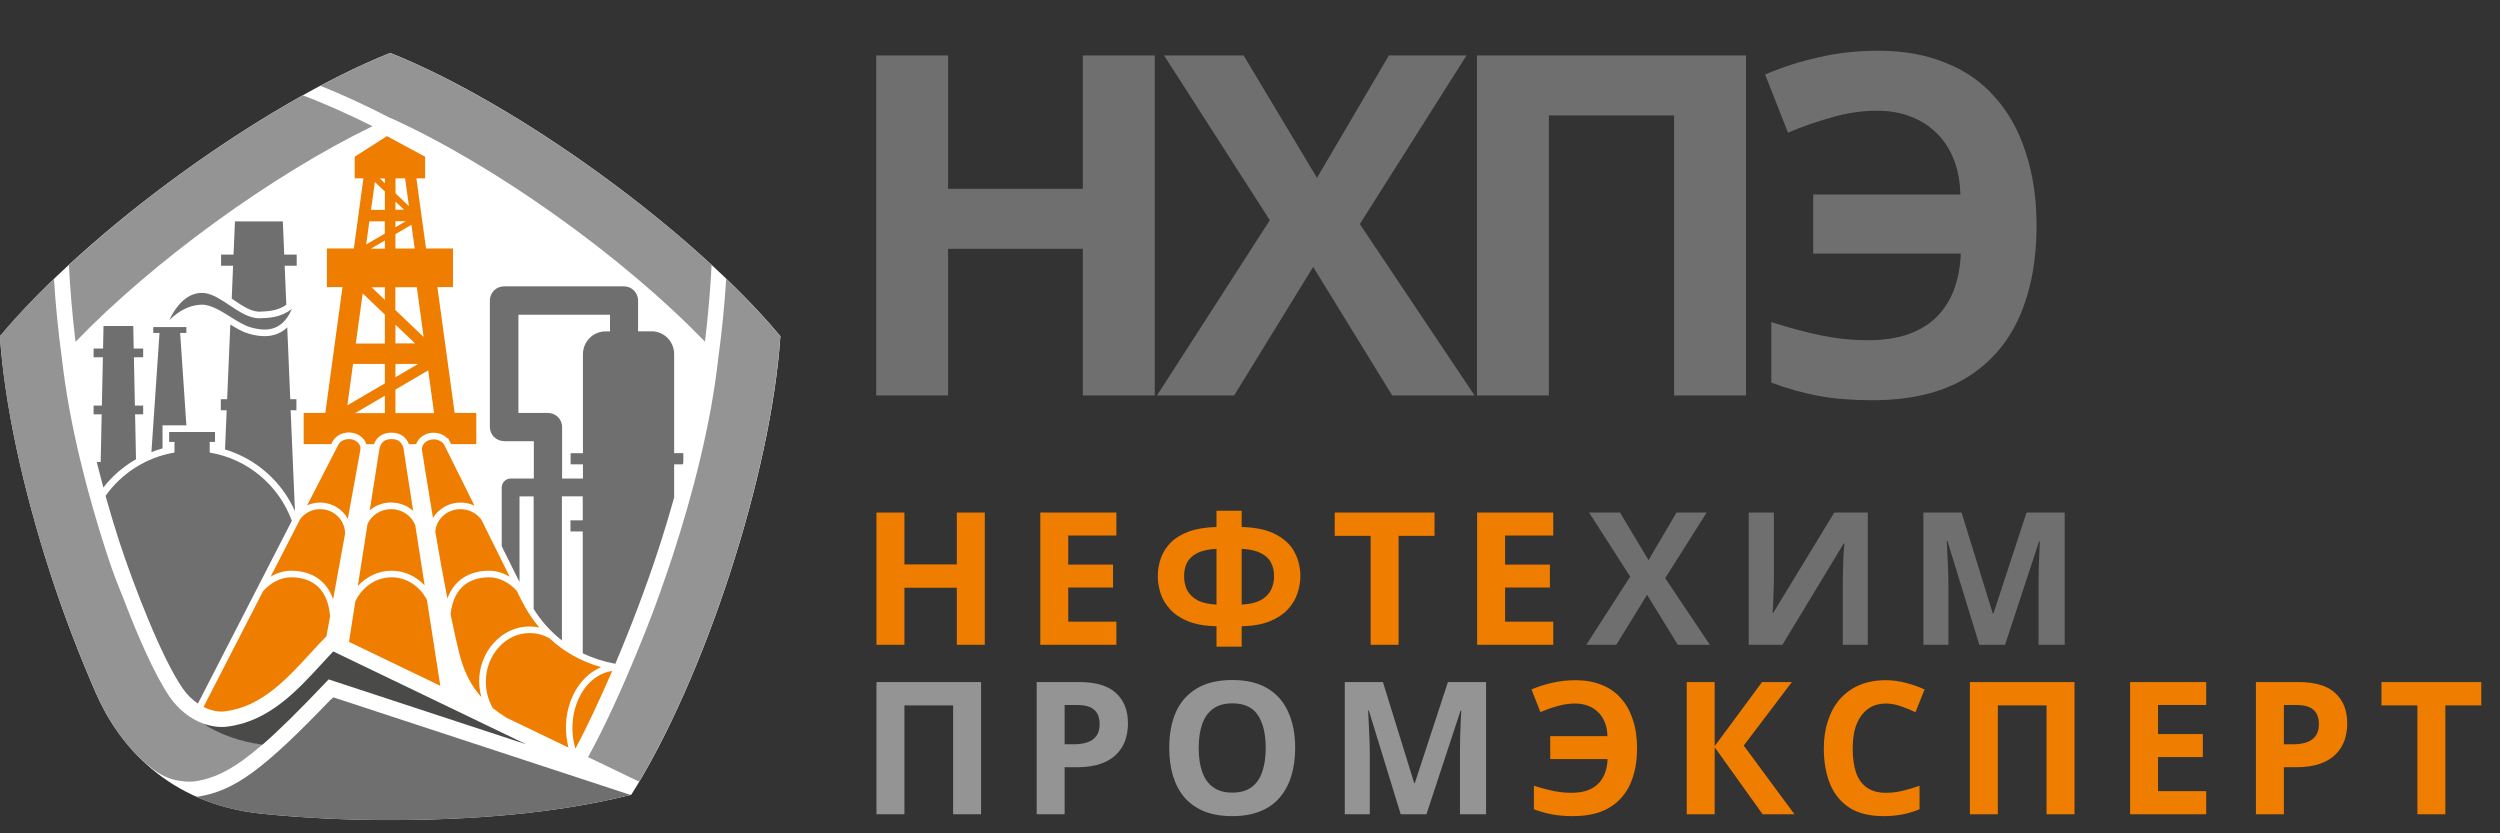 <svg width="177" height="59" viewBox="0 0 177 59" fill="none" xmlns="http://www.w3.org/2000/svg">
<rect x="0" y="0" width="177" height="59" fill="#333333" stroke="none"/>
<g clip-path="url(#clip0_75_10)">
<path d="M27.627 3.746C36.691 7.37 49.016 16.325 55.254 23.807C54.929 28.671 53.591 34.73 51.68 40.594C49.77 46.465 47.295 52.147 44.696 56.265C39.296 57.628 33.182 58.057 27.614 58.057C24.528 58.057 21.441 57.908 18.537 57.609C11.845 56.92 8.375 52.693 6.796 49.082C5.627 46.406 4.516 43.523 3.567 40.594C1.663 34.73 0.325 28.677 0 23.807C6.238 16.325 18.563 7.37 27.627 3.746Z" fill="white"/>
<path fill-rule="evenodd" clip-rule="evenodd" d="M27.627 8.344C34.982 11.656 44.098 18.163 49.913 24.196C50.14 22.306 50.296 20.482 50.381 18.748C43.779 12.656 34.702 6.578 27.627 3.746C26.061 4.37 24.397 5.155 22.682 6.071C24.248 6.701 25.911 7.467 27.62 8.35L27.627 8.344Z" fill="#949494"/>
<path fill-rule="evenodd" clip-rule="evenodd" d="M26.373 8.935C24.651 8.078 22.994 7.337 21.441 6.746C15.756 9.915 9.668 14.332 4.879 18.754C4.964 20.488 5.12 22.313 5.347 24.203C10.831 18.507 19.258 12.383 26.373 8.935Z" fill="#949494"/>
<path fill-rule="evenodd" clip-rule="evenodd" d="M52.629 20.93C52.44 20.735 52.245 20.54 52.044 20.345C52.044 20.345 52.031 20.332 52.025 20.332C51.823 20.131 51.622 19.936 51.414 19.735C51.303 21.547 51.115 23.45 50.849 25.404C50.329 30.054 49.055 34.951 47.645 39.289C47.528 39.653 47.398 40.029 47.269 40.412C46.632 42.302 45.91 44.244 45.105 46.16C44.02 48.809 42.811 51.465 41.635 53.602L45.157 55.297L45.261 55.33C47.652 51.303 49.906 46.03 51.674 40.594C53.584 34.724 54.922 28.671 55.247 23.807C54.461 22.865 53.584 21.904 52.622 20.93H52.629Z" fill="#949494"/>
<path fill-rule="evenodd" clip-rule="evenodd" d="M14.905 51.485C14.697 51.407 14.502 51.322 14.327 51.206C13.443 50.868 12.618 50.212 12.014 49.342C10.922 47.751 9.674 44.841 8.68 42.224C8.297 41.295 7.933 40.341 7.589 39.282C6.179 34.951 4.912 30.061 4.386 25.417C4.119 23.456 3.931 21.547 3.82 19.728C2.391 21.105 1.091 22.475 -0.013 23.8C0.312 28.664 1.65 34.723 3.56 40.588C4.516 43.523 5.627 46.4 6.796 49.075C7.485 50.654 8.498 52.381 10.058 53.81C10.727 54.427 11.429 54.953 12.189 55.167C12.8 55.336 13.411 55.381 13.859 55.31C15.314 55.076 16.627 54.407 18.576 52.719C18.576 52.712 18.563 52.706 18.556 52.699C17.205 52.498 15.983 52.095 14.905 51.478V51.485Z" fill="#949494"/>
<path d="M21 28.262H20.551L20.337 23.183C19.902 23.592 19.362 23.8 18.726 23.8C18.388 23.8 18.024 23.742 17.614 23.625C17.179 23.502 16.744 23.248 16.308 22.982L16.081 28.262H15.633V29.047H16.049L15.932 31.82C18.173 32.502 19.96 34.113 20.883 36.191L20.577 29.047H20.987V28.262H21Z" fill="#706F6F"/>
<path d="M16.393 21.138C16.432 21.164 16.477 21.19 16.517 21.222C17.212 21.69 17.868 22.125 18.485 22.06C19.187 22.04 19.765 21.936 20.272 21.579L20.155 18.813H21.006V18.027H20.123L20.025 15.676H16.634L16.536 18.027H15.652V18.813H16.503L16.406 21.138H16.393Z" fill="#706F6F"/>
<path d="M14.268 21.566C14.931 21.566 15.633 22.008 16.309 22.43C16.796 22.735 17.296 23.047 17.751 23.177C18.115 23.281 18.433 23.333 18.726 23.333C19.609 23.333 20.246 22.852 20.662 21.871C19.967 22.423 19.206 22.508 18.511 22.527C18.472 22.527 18.414 22.534 18.355 22.534C17.634 22.534 16.932 22.066 16.25 21.612C15.678 21.229 15.081 20.832 14.528 20.754C13.528 20.618 12.624 21.313 11.988 22.664C12.677 21.988 13.391 21.631 14.171 21.573C14.203 21.573 14.229 21.573 14.262 21.573L14.268 21.566Z" fill="#706F6F"/>
<path d="M35.703 31.236H37.795V33.879H36.158C35.989 33.879 35.833 33.944 35.71 34.068C35.593 34.184 35.521 34.347 35.521 34.516V38.672L36.782 41.211V35.146H37.782V43.114C38.335 43.997 39.004 44.737 39.784 45.342V35.139H41.258V36.841H40.388V37.626H41.258V46.251C41.967 46.595 42.74 46.842 43.565 46.998C44.676 44.374 45.755 41.536 46.599 38.951C47.015 37.678 47.392 36.431 47.73 35.217V32.873H48.347C48.36 32.821 48.373 32.775 48.38 32.723V32.08H47.73V25.073C47.73 24.177 47.015 23.456 46.132 23.456H45.176V21.274C45.176 21.008 45.066 20.755 44.884 20.566C44.696 20.378 44.442 20.274 44.176 20.274H35.684C35.417 20.274 35.164 20.378 34.975 20.566C34.787 20.755 34.683 21.014 34.683 21.274V30.23C34.683 30.496 34.787 30.749 34.975 30.937C35.164 31.126 35.417 31.23 35.684 31.23L35.703 31.236ZM36.704 22.281H43.188V23.463H42.87C41.986 23.463 41.272 24.19 41.272 25.08V32.087H40.401V32.873H41.272V33.879H39.797V30.236C39.797 29.97 39.693 29.716 39.504 29.528C39.316 29.34 39.062 29.236 38.796 29.236H36.704V22.287V22.281Z" fill="#706F6F"/>
<path d="M7.141 32.71H6.848C6.9 32.918 7.251 34.269 7.316 34.516C7.946 33.71 8.733 33.028 9.629 32.515L9.564 29.333H10.136V28.716H9.551L9.48 25.294H10.136V24.677H9.467L9.434 23.079H7.329L7.297 24.677H6.627V25.294H7.284L7.212 28.716H6.627V29.333H7.199L7.128 32.71H7.141Z" fill="#706F6F"/>
<path d="M11.507 31.742V30.113H13.196L12.754 23.573H13.196V23.157H10.851V23.573H11.293L10.721 32.009C10.981 31.911 11.241 31.82 11.513 31.742H11.507Z" fill="#706F6F"/>
<path d="M12.924 48.725C13.229 49.173 13.606 49.543 14.015 49.816C14.093 49.641 14.171 49.491 14.178 49.491L20.662 36.873C19.746 34.366 17.537 32.489 14.847 32.041V31.288H15.224V30.587H11.975V31.288H12.352V32.041C10.344 32.379 8.609 33.509 7.472 35.107C7.771 36.172 8.096 37.263 8.453 38.367C9.493 41.523 11.449 46.588 12.924 48.725Z" fill="#706F6F"/>
<path d="M23.364 49.582C18.647 54.498 16.588 55.992 14.034 56.401C13.995 56.401 13.95 56.407 13.904 56.414C15.243 57.011 16.776 57.44 18.537 57.615C21.441 57.914 24.528 58.063 27.614 58.063C33.15 58.063 39.238 57.641 44.617 56.284C44.617 56.284 44.624 56.284 44.63 56.278L23.605 49.374C23.52 49.446 23.442 49.511 23.358 49.582H23.364Z" fill="#706F6F"/>
<path d="M23.592 46.121C23.319 46.406 23.046 46.705 22.76 47.017C21.019 48.913 19.044 51.069 16.094 51.446C15.522 51.517 14.918 51.426 14.333 51.206C15.555 51.998 16.977 52.511 18.582 52.725C19.771 51.693 21.188 50.29 23.026 48.355L23.267 48.101L37.262 52.699L23.592 46.121Z" fill="#4A4A49"/>
<path d="M23.449 31.444L23.527 31.294C23.729 30.885 24.19 30.619 24.703 30.619C25.288 30.619 25.782 30.97 25.938 31.444H26.477C26.743 30.749 27.341 30.632 27.712 30.632C28.322 30.632 28.751 30.924 28.953 31.444H29.466C29.505 31.333 29.563 31.223 29.641 31.119C29.888 30.82 30.271 30.638 30.687 30.638C31.077 30.638 31.434 30.781 31.675 31.035H31.733L31.863 31.294L31.935 31.444H33.722V29.236H32.188L30.967 20.326H32.071V17.592H30.161L29.479 12.624H30.096V11.097L27.393 9.636L25.113 11.097V12.624H25.73L25.054 17.592H23.144V20.326H24.248L23.033 29.236H21.5V31.444H23.43H23.449ZM27.997 12.624H28.68L28.953 14.598L28.004 13.689V12.63L27.997 12.624ZM27.997 14.267L28.608 14.851H27.997V14.267ZM27.997 15.663H28.725L27.997 16.091V15.663ZM27.997 16.578L29.128 15.916L29.362 17.598H27.997V16.578ZM27.997 20.332H29.511L29.992 23.858L27.991 21.949V20.332H27.997ZM27.997 22.988L29.388 24.313H27.997V22.988ZM27.997 25.768H29.602L27.997 26.709V25.768ZM27.997 27.58L30.317 26.222L30.733 29.249H27.997V27.58ZM27.25 29.249H25.139L27.25 28.015V29.249ZM27.25 21.235L26.308 20.339H27.25V21.235ZM27.25 17.605H26.256L27.25 17.027V17.605ZM27.25 12.636V12.981L26.893 12.636H27.25ZM26.535 12.883L27.25 13.559V14.858H26.269L26.542 12.877L26.535 12.883ZM26.152 15.669H27.244V16.54L25.925 17.306L26.152 15.669ZM25.678 20.774L27.25 22.274V24.32H25.191L25.678 20.774ZM24.996 25.768H27.25V27.145L24.593 28.697L24.996 25.768Z" fill="#EF7D00"/>
<path d="M34.65 40.406C35.131 40.406 35.632 40.562 36.086 40.834L34.085 36.801C33.754 36.34 33.201 36.048 32.604 36.048C31.662 36.048 30.888 36.749 30.817 37.639C31.077 39.172 31.376 40.834 31.675 42.373C32.142 41.107 33.169 40.406 34.65 40.406Z" fill="#EF7D00"/>
<path d="M27.698 35.58C28.296 35.58 28.842 35.801 29.251 36.165L28.614 32.061C28.582 31.521 28.367 31.086 27.718 31.086C27.068 31.086 26.886 31.489 26.828 32.009L26.178 36.132C26.581 35.782 27.113 35.574 27.698 35.574V35.58Z" fill="#EF7D00"/>
<path d="M30.654 36.672C31.044 36.022 31.772 35.581 32.61 35.581C32.955 35.581 33.292 35.658 33.591 35.801L31.454 31.502C31.324 31.268 31.031 31.106 30.694 31.106C30.226 31.106 29.79 31.463 29.888 31.931C29.888 31.931 30.206 34.002 30.654 36.665V36.672Z" fill="#EF7D00"/>
<path d="M20.584 40.406C22.091 40.406 23.131 41.127 23.585 42.425L24.43 37.795C24.43 37.795 24.43 37.776 24.43 37.769C24.43 36.821 23.637 36.048 22.669 36.048C22.104 36.048 21.584 36.314 21.259 36.743L19.161 40.828C19.616 40.562 20.116 40.406 20.59 40.406H20.584Z" fill="#EF7D00"/>
<path d="M27.718 40.406C28.634 40.406 29.459 40.802 30.064 41.445L29.401 37.191C29.148 36.522 28.478 36.048 27.692 36.048C26.945 36.048 26.302 36.477 26.022 37.094L25.334 41.49C25.944 40.821 26.789 40.406 27.718 40.406Z" fill="#EF7D00"/>
<path d="M41.382 48.757C40.791 49.569 40.492 50.627 40.531 51.738C40.55 52.186 40.622 52.615 40.739 53.011C41.544 51.498 42.447 49.575 43.344 47.504C42.59 47.608 41.902 48.043 41.375 48.757H41.382Z" fill="#EF7D00"/>
<path d="M33.923 48.264C33.923 47.218 34.293 46.237 34.969 45.504C35.645 44.763 36.541 44.354 37.497 44.354H37.503C37.73 44.354 37.958 44.38 38.179 44.426C37.795 43.971 37.451 43.471 37.146 42.925C36.964 42.594 36.788 42.25 36.626 41.906L36.6 41.847C36.08 41.256 35.34 40.873 34.657 40.873C33.494 40.873 32.136 41.354 31.902 43.484C32.11 44.51 32.312 45.445 32.507 46.218C32.844 47.569 33.351 48.549 34.079 49.355C33.988 48.998 33.929 48.634 33.929 48.257L33.923 48.264Z" fill="#EF7D00"/>
<path d="M40.069 51.757C40.024 50.536 40.355 49.374 41.011 48.484C41.44 47.9 41.973 47.478 42.564 47.237C41.154 46.835 39.933 46.153 38.913 45.198C38.484 44.951 38.003 44.822 37.509 44.822H37.503C36.678 44.822 35.904 45.172 35.32 45.822C34.728 46.471 34.397 47.341 34.397 48.27C34.397 48.939 34.572 49.582 34.891 50.134C35.183 50.368 35.502 50.595 35.846 50.809L40.245 52.926C40.154 52.556 40.095 52.16 40.076 51.757H40.069Z" fill="#EF7D00"/>
<path d="M20.584 40.873C19.895 40.873 19.141 41.263 18.622 41.86L14.411 50.05C14.918 50.309 15.451 50.426 15.951 50.361C18.505 50.03 20.259 48.121 21.955 46.276C22.345 45.854 22.708 45.452 23.085 45.075L23.111 45.049L23.371 43.64C23.189 41.373 21.779 40.873 20.59 40.873H20.584Z" fill="#EF7D00"/>
<path d="M27.718 40.873C26.607 40.873 25.639 41.568 25.158 42.575L24.709 45.445L31.174 48.556L30.226 42.471C29.732 41.516 28.79 40.873 27.718 40.873Z" fill="#EF7D00"/>
<path d="M22.663 35.58C23.507 35.58 24.248 36.048 24.625 36.73L25.509 31.879C25.515 31.84 25.522 31.801 25.522 31.755C25.522 31.385 25.151 31.086 24.703 31.086C24.358 31.086 24.06 31.262 23.943 31.509L21.747 35.775C22.026 35.652 22.338 35.58 22.663 35.58Z" fill="#EF7D00"/>
</g>
<path d="M69.723 45.651H67.743V41.612H64.033V45.651H62.053V36.289H64.033V39.96H67.743V36.289H69.723V45.651ZM79.04 45.651H73.652V36.289H79.04V37.915H75.632V39.974H78.804V41.599H75.632V44.012H79.04V45.651ZM87.911 36.158V37.312C88.934 37.338 89.746 37.517 90.35 37.849C90.962 38.173 91.398 38.593 91.661 39.108C91.932 39.624 92.067 40.188 92.067 40.8C92.067 41.193 91.997 41.595 91.857 42.006C91.726 42.417 91.499 42.797 91.176 43.146C90.861 43.487 90.437 43.767 89.904 43.986C89.371 44.204 88.706 44.322 87.911 44.34V45.782H86.128V44.34C85.324 44.322 84.651 44.204 84.109 43.986C83.576 43.767 83.152 43.483 82.837 43.133C82.522 42.784 82.299 42.408 82.168 42.006C82.037 41.595 81.972 41.193 81.972 40.8C81.972 40.345 82.046 39.912 82.195 39.502C82.343 39.091 82.579 38.724 82.903 38.4C83.226 38.077 83.654 37.819 84.187 37.627C84.721 37.434 85.367 37.33 86.128 37.312V36.158H87.911ZM86.128 38.859C85.56 38.885 85.105 38.986 84.764 39.161C84.432 39.327 84.192 39.55 84.043 39.829C83.903 40.109 83.833 40.428 83.833 40.786C83.833 41.18 83.912 41.525 84.069 41.822C84.236 42.111 84.485 42.342 84.817 42.517C85.158 42.683 85.595 42.779 86.128 42.806V38.859ZM87.911 42.806C88.444 42.779 88.877 42.683 89.209 42.517C89.55 42.342 89.799 42.111 89.956 41.822C90.122 41.525 90.205 41.18 90.205 40.786C90.205 40.428 90.131 40.109 89.983 39.829C89.843 39.55 89.602 39.327 89.261 39.161C88.929 38.986 88.479 38.885 87.911 38.859V42.806ZM99.021 45.651H97.041V37.941H94.497V36.289H101.564V37.941H99.021V45.651ZM109.97 45.651H104.581V36.289H109.97V37.915H106.561V39.974H109.734V41.599H106.561V44.012H109.97V45.651ZM111.512 49.81C111.093 49.81 110.677 49.871 110.267 49.994C109.856 50.107 109.454 50.247 109.06 50.413L108.431 48.814C108.894 48.613 109.384 48.455 109.899 48.342C110.415 48.219 110.966 48.158 111.551 48.158C112.242 48.158 112.854 48.267 113.387 48.486C113.929 48.696 114.383 49.01 114.751 49.43C115.126 49.841 115.41 50.348 115.603 50.951C115.804 51.545 115.904 52.223 115.904 52.983C115.904 53.945 115.743 54.788 115.419 55.514C115.096 56.23 114.598 56.79 113.925 57.192C113.26 57.585 112.408 57.782 111.368 57.782C110.835 57.782 110.35 57.742 109.913 57.664C109.484 57.585 109.047 57.463 108.601 57.297V55.632C109.1 55.789 109.559 55.911 109.978 55.999C110.406 56.086 110.83 56.13 111.25 56.13C111.652 56.13 112.006 56.082 112.312 55.986C112.627 55.881 112.889 55.732 113.099 55.54C113.317 55.339 113.488 55.09 113.61 54.792C113.732 54.486 113.802 54.137 113.82 53.743H109.755V52.118H113.807C113.798 51.751 113.737 51.427 113.623 51.148C113.509 50.859 113.352 50.619 113.151 50.426C112.95 50.225 112.71 50.072 112.43 49.968C112.159 49.863 111.853 49.81 111.512 49.81ZM127.05 57.651H124.795L121.399 52.904V57.651H119.419V48.289H121.399V52.826L124.755 48.289H126.866L123.457 52.786L127.05 57.651ZM133.518 49.81C133.142 49.81 132.806 49.885 132.509 50.033C132.22 50.182 131.975 50.396 131.774 50.675C131.573 50.947 131.42 51.279 131.315 51.672C131.219 52.065 131.171 52.507 131.171 52.996C131.171 53.66 131.25 54.229 131.407 54.701C131.573 55.164 131.831 55.518 132.181 55.763C132.53 56.007 132.976 56.13 133.518 56.13C133.903 56.13 134.283 56.086 134.659 55.999C135.043 55.911 135.459 55.789 135.904 55.632V57.297C135.494 57.463 135.087 57.585 134.685 57.664C134.283 57.742 133.833 57.782 133.335 57.782C132.373 57.782 131.578 57.585 130.948 57.192C130.328 56.79 129.869 56.23 129.572 55.514C129.275 54.788 129.126 53.945 129.126 52.983C129.126 52.275 129.222 51.628 129.414 51.043C129.607 50.448 129.886 49.937 130.253 49.509C130.629 49.08 131.088 48.748 131.63 48.512C132.181 48.276 132.81 48.158 133.518 48.158C133.981 48.158 134.445 48.219 134.908 48.342C135.38 48.455 135.83 48.613 136.258 48.814L135.616 50.426C135.266 50.26 134.912 50.116 134.554 49.994C134.204 49.871 133.859 49.81 133.518 49.81ZM139.467 57.651V48.289H146.875V57.651H144.895V49.941H141.447V57.651H139.467ZM156.198 57.651H150.81V48.289H156.198V49.915H152.789V51.974H155.962V53.599H152.789V56.012H156.198V57.651ZM162.709 48.289C163.915 48.289 164.793 48.551 165.344 49.076C165.904 49.592 166.183 50.304 166.183 51.213C166.183 51.624 166.122 52.017 166 52.393C165.877 52.76 165.672 53.092 165.383 53.389C165.104 53.678 164.732 53.905 164.269 54.071C163.806 54.237 163.233 54.32 162.551 54.32H161.699V57.651H159.719V48.289H162.709ZM162.604 49.915H161.699V52.695H162.355C162.731 52.695 163.054 52.647 163.325 52.55C163.596 52.454 163.806 52.301 163.954 52.092C164.103 51.882 164.177 51.611 164.177 51.279C164.177 50.815 164.051 50.474 163.797 50.256C163.544 50.029 163.146 49.915 162.604 49.915ZM173.131 57.651H171.151V49.941H168.608V48.289H175.675V49.941H173.131V57.651Z" fill="#EF7D00"/>
<path d="M121.056 45.651H118.788L116.611 42.111L114.435 45.651H112.311L115.418 40.826L112.508 36.289H114.697L116.716 39.659L118.696 36.289H120.833L117.896 40.931L121.056 45.651ZM123.809 36.289H125.592V40.813C125.592 41.031 125.588 41.276 125.579 41.547C125.571 41.818 125.562 42.084 125.553 42.347C125.544 42.6 125.536 42.823 125.527 43.015C125.518 43.199 125.509 43.326 125.501 43.395H125.54L129.867 36.289H132.24V45.651H130.47V41.154C130.47 40.917 130.474 40.66 130.483 40.38C130.492 40.092 130.5 39.816 130.509 39.554C130.527 39.292 130.54 39.065 130.548 38.872C130.566 38.671 130.579 38.54 130.588 38.479H130.535L126.196 45.651H123.809V36.289ZM140.136 45.651L137.881 38.308H137.828C137.837 38.483 137.85 38.745 137.868 39.095C137.885 39.445 137.903 39.821 137.92 40.223C137.938 40.616 137.946 40.974 137.946 41.298V45.651H136.176V36.289H138.877L141.093 43.448H141.132L143.479 36.289H146.18V45.651H144.331V41.219C144.331 40.922 144.336 40.581 144.345 40.196C144.362 39.812 144.375 39.449 144.384 39.108C144.401 38.759 144.415 38.496 144.423 38.322H144.371L141.958 45.651H140.136Z" fill="#706F6F"/>
<path d="M62.053 57.651V48.289H69.461V57.651H67.481V49.941H64.033V57.651H62.053ZM76.385 48.289C77.591 48.289 78.47 48.551 79.02 49.076C79.58 49.592 79.859 50.304 79.859 51.213C79.859 51.624 79.798 52.017 79.676 52.393C79.553 52.76 79.348 53.092 79.06 53.389C78.78 53.678 78.409 53.905 77.945 54.071C77.482 54.237 76.909 54.32 76.228 54.32H75.376V57.651H73.396V48.289H76.385ZM76.28 49.915H75.376V52.695H76.031C76.407 52.695 76.73 52.647 77.001 52.55C77.272 52.454 77.482 52.301 77.631 52.092C77.779 51.882 77.853 51.611 77.853 51.279C77.853 50.815 77.727 50.474 77.473 50.256C77.22 50.029 76.822 49.915 76.28 49.915ZM91.698 52.957C91.698 53.682 91.606 54.342 91.422 54.937C91.248 55.522 90.977 56.029 90.61 56.458C90.251 56.886 89.788 57.214 89.22 57.441C88.66 57.668 88.001 57.782 87.24 57.782C86.48 57.782 85.815 57.668 85.247 57.441C84.688 57.205 84.225 56.877 83.857 56.458C83.499 56.029 83.228 55.518 83.044 54.923C82.87 54.329 82.782 53.669 82.782 52.944C82.782 51.974 82.94 51.13 83.254 50.413C83.578 49.697 84.067 49.142 84.723 48.748C85.387 48.346 86.231 48.145 87.253 48.145C88.267 48.145 89.102 48.346 89.757 48.748C90.413 49.142 90.898 49.701 91.213 50.426C91.536 51.143 91.698 51.987 91.698 52.957ZM84.867 52.957C84.867 53.612 84.95 54.176 85.116 54.648C85.282 55.12 85.54 55.483 85.89 55.736C86.239 55.99 86.689 56.117 87.24 56.117C87.808 56.117 88.263 55.99 88.604 55.736C88.953 55.483 89.207 55.12 89.364 54.648C89.53 54.176 89.613 53.612 89.613 52.957C89.613 51.969 89.43 51.196 89.062 50.636C88.695 50.077 88.092 49.797 87.253 49.797C86.694 49.797 86.239 49.924 85.89 50.177C85.54 50.431 85.282 50.794 85.116 51.266C84.95 51.737 84.867 52.301 84.867 52.957ZM99.17 57.651L96.915 50.308H96.862C96.871 50.483 96.884 50.745 96.902 51.095C96.919 51.445 96.937 51.821 96.954 52.223C96.972 52.616 96.98 52.974 96.98 53.298V57.651H95.21V48.289H97.911L100.127 55.448H100.166L102.513 48.289H105.214V57.651H103.365V53.219C103.365 52.922 103.37 52.581 103.378 52.196C103.396 51.812 103.409 51.449 103.418 51.108C103.435 50.759 103.448 50.496 103.457 50.322H103.405L100.992 57.651H99.17Z" fill="#949494"/>
<path d="M81.757 28H76.666V17.616H67.125V28H62.034V3.928H67.125V13.368H76.666V3.928H81.757V28ZM104.401 28H98.569L92.972 18.897L87.376 28H81.914L89.904 15.593L82.419 3.928H88.05L93.242 12.593L98.333 3.928H103.828L96.276 15.863L104.401 28ZM104.57 28V3.928H123.618V28H118.527V8.176H109.66V28H104.57ZM132.893 7.839C131.815 7.839 130.747 7.996 129.691 8.311C128.634 8.603 127.6 8.963 126.589 9.39L124.971 5.277C126.162 4.76 127.421 4.355 128.747 4.063C130.073 3.748 131.489 3.591 132.995 3.591C134.77 3.591 136.344 3.872 137.715 4.434C139.108 4.973 140.277 5.782 141.221 6.861C142.187 7.918 142.918 9.221 143.412 10.772C143.929 12.3 144.188 14.042 144.188 15.998C144.188 18.47 143.772 20.639 142.94 22.505C142.109 24.348 140.828 25.786 139.097 26.82C137.389 27.831 135.197 28.337 132.523 28.337C131.152 28.337 129.904 28.236 128.78 28.034C127.679 27.831 126.555 27.517 125.409 27.09V22.808C126.69 23.213 127.87 23.527 128.949 23.752C130.05 23.977 131.14 24.089 132.219 24.089C133.253 24.089 134.163 23.965 134.95 23.718C135.759 23.449 136.433 23.067 136.973 22.572C137.535 22.055 137.973 21.415 138.288 20.65C138.602 19.864 138.782 18.965 138.827 17.953H128.376V13.773H138.793C138.771 12.829 138.614 11.997 138.321 11.278C138.029 10.536 137.625 9.918 137.108 9.423C136.591 8.907 135.973 8.513 135.253 8.243C134.557 7.974 133.77 7.839 132.893 7.839Z" fill="#706F6F"/>
<defs>
<clipPath id="clip0_75_10">
<rect width="55.254" height="54.317" fill="white" transform="translate(0 3.746)"/>
</clipPath>
</defs>
</svg>

